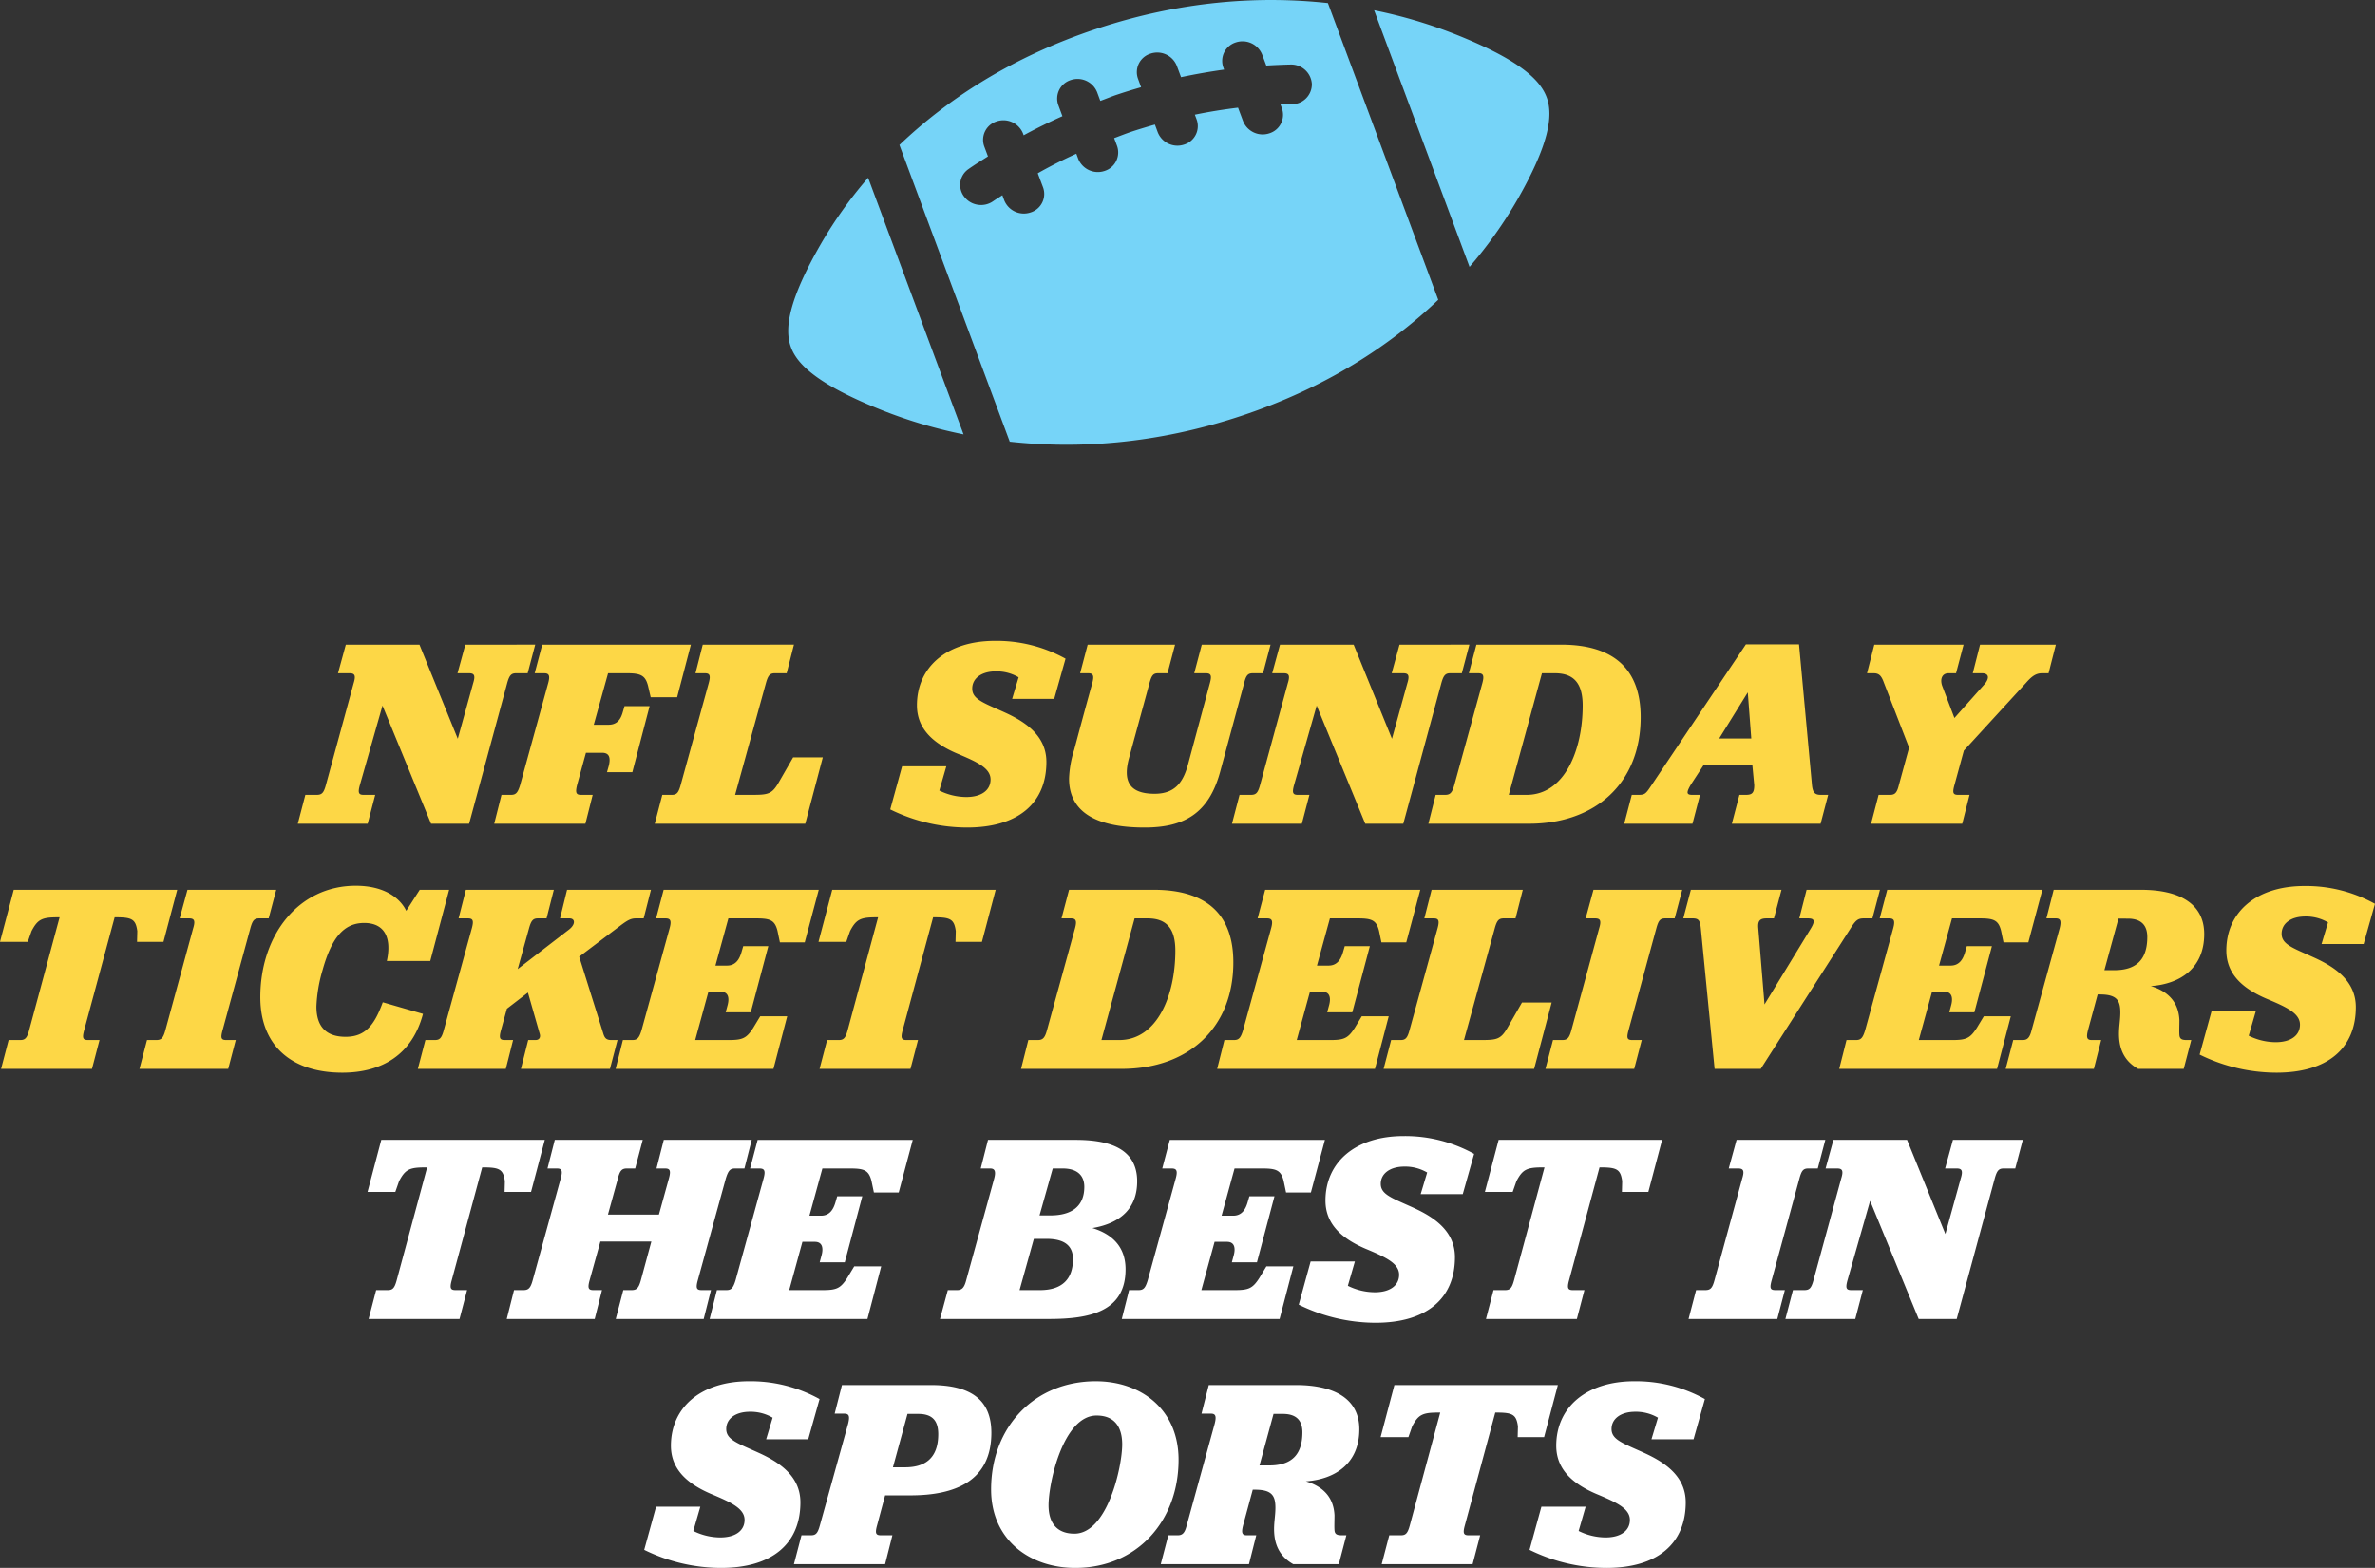 <svg xmlns="http://www.w3.org/2000/svg" width="968.44" height="639.519" viewBox="0 0 968.44 639.519"><rect x="0" y="0" width="968.44" height="639.519" fill="#333333" stroke="none"/><g transform="translate(10.4 -653.003)"><g transform="translate(44 3.748)"><path d="M227.985,108l3.08-11.77h-4.73c-1.98,0-2.42-.77-1.54-3.96l12.43-46.09h.44c6.6,0,8.14.77,8.8,5.61l-.11,4.4h10.78l5.61-21.23h-66.66l-5.61,21.23H201.8l1.54-4.4c2.53-4.84,4.29-5.61,10.78-5.61h.66l-12.43,46.09c-.88,3.19-1.65,3.96-3.63,3.96h-4.73L190.915,108Zm55.11,0,2.97-11.77h-3.52c-1.98,0-2.42-.77-1.54-3.96l4.4-15.84h20.79L301.9,92.27c-.88,3.19-1.76,3.96-3.74,3.96h-3.41L291.675,108h35.86l2.97-11.77h-3.85c-1.98,0-2.42-.77-1.54-3.96l11.44-41.58c.99-3.19,1.76-4.07,3.74-4.07h3.85l2.97-11.66h-35.86l-2.97,11.66h3.52c1.98,0,2.42.88,1.54,4.07l-4.07,14.74h-20.79l4.07-14.74c.77-3.19,1.65-4.07,3.63-4.07h3.41l3.08-11.66h-35.86l-2.97,11.66h3.85c1.98,0,2.42.88,1.54,4.07l-11.44,41.58c-.88,3.19-1.76,3.96-3.74,3.96H250.2L247.235,108Zm111.21,0,5.61-21.45h-11l-2.86,4.73c-2.75,4.29-4.4,4.95-10.01,4.95H362.4l5.39-19.69h5.06c3.41,0,3.41,3.08,2.75,5.5l-.77,2.86h10.23l7.15-26.95h-10.23l-.77,2.64c-.77,2.53-2.2,5.28-5.83,5.28h-4.73l5.28-19.25h11.33c5.61,0,7.59.66,8.69,5.06l.99,4.73h10.12l5.72-21.45h-63.25l-3.08,11.66h3.85c1.98,0,2.53.88,1.65,4.07l-11.44,41.58c-.99,3.19-1.76,3.96-3.74,3.96h-3.85L329.955,108Zm110-56.1c0-14.19-12.76-16.94-25.19-16.94h-35.64l-2.97,11.66h3.85c1.87,0,2.42,1.1,1.65,4.07l-11.44,41.58c-.77,2.97-1.76,3.96-3.63,3.96h-3.85L423.895,108h44.44c16.39,0,31.24-2.86,31.24-20.24,0-8.36-4.51-14.08-13.53-16.83C498.365,68.84,504.3,62.13,504.3,51.9Zm-34.43-5.28h4.07c6.05,0,8.8,2.97,8.8,7.48,0,7.81-4.95,11.66-13.86,11.66h-4.4Zm-7.7,28.71h5.17c7.92,0,10.78,3.3,10.78,8.25,0,8.14-4.4,12.65-13.42,12.65h-8.36ZM562.385,108l5.61-21.45h-11l-2.86,4.73c-2.75,4.29-4.4,4.95-10.01,4.95h-13.64l5.39-19.69h5.06c3.41,0,3.41,3.08,2.75,5.5l-.77,2.86h10.23l7.15-26.95h-10.23l-.77,2.64c-.77,2.53-2.2,5.28-5.83,5.28h-4.73l5.28-19.25h11.33c5.61,0,7.59.66,8.69,5.06l.99,4.73h10.12l5.72-21.45h-63.25l-3.08,11.66h3.85c1.98,0,2.53.88,1.65,4.07L508.6,92.27c-.99,3.19-1.76,3.96-3.74,3.96h-3.85L498.035,108Zm39.16,1.54c20.68,0,32.34-9.79,32.34-26.73,0-10.45-8.14-16.17-16.83-20.13s-13.42-5.39-13.42-9.79c0-4.18,3.74-7.04,9.68-7.04a17.765,17.765,0,0,1,9.24,2.42l-2.64,8.8h17.16l4.62-16.39a57.878,57.878,0,0,0-28.82-7.26c-19.47,0-31.79,10.56-31.79,26.29,0,10.01,7.26,15.73,16.17,19.58,8.14,3.41,13.86,5.94,13.86,10.67,0,4.4-3.74,7.15-9.9,7.15a24.964,24.964,0,0,1-11-2.64l2.86-9.9h-18.04l-4.84,17.6A71.042,71.042,0,0,0,601.545,109.54ZM683.6,108l3.08-11.77h-4.73c-1.98,0-2.42-.77-1.54-3.96l12.43-46.09h.44c6.6,0,8.14.77,8.8,5.61l-.11,4.4h10.78l5.61-21.23H651.7l-5.61,21.23h11.33l1.54-4.4c2.53-4.84,4.29-5.61,10.78-5.61h.66l-12.43,46.09c-.88,3.19-1.65,3.96-3.63,3.96h-4.73L646.535,108Zm81.73,0,3.08-11.77h-3.85c-2.09,0-2.42-.77-1.54-3.96l11.33-41.58c.88-3.19,1.54-4.07,3.63-4.07h3.85l3.08-11.66h-36.19l-3.19,11.66h3.85c2.09,0,2.64.88,1.65,4.07l-11.33,41.58c-.88,3.19-1.65,3.96-3.74,3.96h-3.74L729.145,108Zm19.69-61.38h4.73c2.09,0,2.64.88,1.65,4.07l-11.33,41.58c-.88,3.19-1.65,3.96-3.74,3.96h-4.62L768.635,108h28.49l3.08-11.77h-4.73c-1.98,0-2.42-.77-1.54-3.96l9.24-32.45,19.8,48.18h15.51l15.51-57.31c.88-3.19,1.65-4.07,3.63-4.07h4.73l3.08-11.66h-28.49l-3.19,11.66h4.73c2.09,0,2.64.88,1.65,4.07l-6.27,22.66-15.62-38.39h-30.03ZM334.63,209.54c20.68,0,32.34-9.79,32.34-26.73,0-10.45-8.14-16.17-16.83-20.13s-13.42-5.39-13.42-9.79c0-4.18,3.74-7.04,9.68-7.04a17.765,17.765,0,0,1,9.24,2.42l-2.64,8.8h17.16l4.62-16.39a57.878,57.878,0,0,0-28.82-7.26c-19.47,0-31.79,10.56-31.79,26.29,0,10.01,7.26,15.73,16.17,19.58,8.14,3.41,13.86,5.94,13.86,10.67,0,4.4-3.74,7.15-9.9,7.15a24.964,24.964,0,0,1-11-2.64l2.86-9.9H308.12l-4.84,17.6A71.043,71.043,0,0,0,334.63,209.54ZM401.51,208l2.97-11.77h-4.73c-1.98,0-2.42-.77-1.54-3.96l3.3-12.32h10.34c18.04,0,33-5.72,33-25.52,0-13.09-7.92-19.47-24.64-19.47h-36.3l-2.97,11.66h3.85c1.98,0,2.42.88,1.65,4.07l-11.55,41.58c-.88,3.19-1.65,3.96-3.63,3.96h-3.85L364.33,208Zm13.53-61.27c5.39,0,8.14,2.42,8.14,8.25,0,10.23-5.83,13.53-13.53,13.53H404.7l5.94-21.78Zm64.02,62.81c24.97,0,42.13-18.92,42.13-44.11,0-20.57-15.29-32.01-33.77-32.01-24.97,0-42.68,18.59-42.68,44.11C444.74,198.1,460.47,209.54,479.06,209.54Zm-.33-13.97c-7.37,0-10.56-4.62-10.56-11.55,0-9.35,6.05-36.63,19.58-36.63,7.48,0,10.45,4.84,10.45,11.77C498.2,168.4,492.15,195.57,478.73,195.57ZM594.89,153c0-12.1-9.68-18.04-25.85-18.04H533.51l-2.97,11.66h3.85c1.87,0,2.31.99,1.54,4.07l-11.44,41.58c-.77,3.08-1.76,3.96-3.63,3.96h-3.85L513.93,208H549.9l2.97-11.77h-3.85c-1.87,0-2.31-.88-1.54-3.96l3.96-14.63h.88c6.82,0,8.36,2.31,8.36,7.37,0,2.97-.55,5.61-.55,8.69,0,6.93,2.75,11.44,7.81,14.3h18.59l3.08-11.77h-1.87c-1.98,0-2.86-.44-2.97-2.09-.11-1.54,0-3.63,0-6.05-.33-7.04-4.29-11.66-11.66-13.86C585.21,173.35,594.89,166.86,594.89,153Zm-31.13-6.27c5.61,0,7.92,2.86,7.92,7.48,0,8.91-4.18,13.53-13.42,13.53h-4.07l5.72-21.01ZM641.09,208l3.08-11.77h-4.73c-1.98,0-2.42-.77-1.54-3.96l12.43-46.09h.44c6.6,0,8.14.77,8.8,5.61l-.11,4.4h10.78l5.61-21.23H609.19l-5.61,21.23h11.33l1.54-4.4c2.53-4.84,4.29-5.61,10.78-5.61h.66l-12.43,46.09c-.88,3.19-1.65,3.96-3.63,3.96H607.1L604.02,208Zm54.56,1.54c20.68,0,32.34-9.79,32.34-26.73,0-10.45-8.14-16.17-16.83-20.13s-13.42-5.39-13.42-9.79c0-4.18,3.74-7.04,9.68-7.04a17.765,17.765,0,0,1,9.24,2.42l-2.64,8.8h17.16l4.62-16.39a57.878,57.878,0,0,0-28.82-7.26c-19.47,0-31.79,10.56-31.79,26.29,0,10.01,7.26,15.73,16.17,19.58,8.14,3.41,13.86,5.94,13.86,10.67,0,4.4-3.74,7.15-9.9,7.15a24.964,24.964,0,0,1-11-2.64l2.86-9.9H669.14l-4.84,17.6A71.042,71.042,0,0,0,695.65,209.54Z" transform="translate(-95 1079.234)" fill="#fff"/><path d="M178.43,46.62h4.73c2.09,0,2.64.88,1.65,4.07L173.48,92.27c-.88,3.19-1.65,3.96-3.74,3.96h-4.62L162.04,108h28.49l3.08-11.77h-4.73c-1.98,0-2.42-.77-1.54-3.96l9.24-32.45L216.38,108h15.51L247.4,50.69c.88-3.19,1.65-4.07,3.63-4.07h4.73l3.08-11.66H230.35l-3.19,11.66h4.73c2.09,0,2.64.88,1.65,4.07l-6.27,22.66L211.65,34.96H181.62ZM279.3,108l2.97-11.77h-4.73c-1.98,0-2.42-.77-1.65-3.96l3.63-13.2h6.6c3.41,0,3.3,2.75,2.75,5.17l-.77,2.75h10.34l7.04-26.95H295.25l-.77,2.64c-.77,2.64-2.2,4.95-5.72,4.95h-6.05l5.83-21.01h7.7c5.61,0,7.48.88,8.58,5.06l1.1,4.73H316.7l5.61-21.45H261.7l-3.08,11.66h3.85c1.98,0,2.53.88,1.65,4.07L252.68,92.27c-.99,3.19-1.76,3.96-3.74,3.96h-3.85L242.12,108Zm89.65,0,7.15-27.06H364l-5.94,10.34c-2.75,4.73-4.4,4.95-10.89,4.95h-6.82l12.54-45.54c.88-3.19,1.65-4.07,3.63-4.07h4.84l2.97-11.66H327.15l-2.97,11.66h3.85c1.98,0,2.42.88,1.54,4.07L318.13,92.27c-.88,3.19-1.65,3.96-3.63,3.96h-3.85L307.57,108Zm66,1.54c20.68,0,32.34-9.79,32.34-26.73,0-10.45-8.14-16.17-16.83-20.13s-13.42-5.39-13.42-9.79c0-4.18,3.74-7.04,9.68-7.04a17.765,17.765,0,0,1,9.24,2.42l-2.64,8.8h17.16l4.62-16.39a57.878,57.878,0,0,0-28.82-7.26c-19.47,0-31.79,10.56-31.79,26.29,0,10.01,7.26,15.73,16.17,19.58,8.14,3.41,13.86,5.94,13.86,10.67,0,4.4-3.74,7.15-9.9,7.15a24.964,24.964,0,0,1-11-2.64l2.86-9.9H408.44l-4.84,17.6A71.042,71.042,0,0,0,434.95,109.54Zm72.38,0c16.28,0,26.18-5.83,30.8-22.66l9.79-36.19c.77-3.19,1.54-4.07,3.52-4.07h4.18l3.08-11.66H530.65l-3.08,11.66h4.73c2.09,0,2.53.88,1.65,4.07l-9.02,33.55c-2.09,7.37-5.61,11.55-13.53,11.55-9.9,0-13.2-4.73-10.34-14.85l8.25-30.25c.88-3.19,1.54-4.07,3.52-4.07h3.85l3.08-11.66H484.12l-3.08,11.66h3.3c1.98,0,2.53.88,1.65,4.07,0,0-2.75,9.79-7.37,27.17a42.881,42.881,0,0,0-2.09,11.77C476.53,102.28,486.1,109.54,507.33,109.54Zm52.03-62.92h4.73c2.09,0,2.64.88,1.65,4.07L554.41,92.27c-.88,3.19-1.65,3.96-3.74,3.96h-4.62L542.97,108h28.49l3.08-11.77h-4.73c-1.98,0-2.42-.77-1.54-3.96l9.24-32.45L597.31,108h15.51l15.51-57.31c.88-3.19,1.65-4.07,3.63-4.07h4.73l3.08-11.66H611.28l-3.19,11.66h4.73c2.09,0,2.64.88,1.65,4.07L608.2,73.35,592.58,34.96H562.55ZM664.08,108c27.28,0,45.54-16.72,45.54-43.45,0-19.14-10.45-29.59-32.45-29.59H642.63l-3.08,11.66h3.85c1.98,0,2.53.88,1.65,4.07L633.61,92.27c-.88,3.19-1.76,3.96-3.74,3.96h-3.85L623.05,108Zm5.28-61.38h5.28c7.7,0,11.33,4.07,11.33,13.2,0,18.15-7.37,36.41-22.88,36.41h-7.26Zm86.57,45.65c0,3.19-.88,3.96-3.41,3.96h-2.64L746.8,108h36.19l3.08-11.77H783.1c-2.31,0-3.3-.77-3.63-3.96l-5.28-57.42H752.52L713.69,92.82c-1.98,2.97-2.42,3.41-4.95,3.41h-2.75L702.91,108h27.83l3.08-11.77h-3.19c-2.42,0-2.42-.99-.55-4.18l5.17-7.92h19.91Zm-1.21-19.03H741.63l11.66-18.81ZM840.74,108l2.97-11.77h-4.62c-2.09,0-2.42-.77-1.54-3.96l3.85-14.08,25.3-27.61c2.42-2.75,4.07-3.96,6.6-3.96h2.64l2.97-11.66H848l-2.97,11.66h3.74c2.53,0,3.3,1.54,1.32,4.18L837.55,64.88l-5.06-13.31c-.88-2.86.22-4.95,2.64-4.95h3.08l3.08-11.66H804.88l-2.97,11.66h2.75c2.31,0,3.19,1.21,4.18,3.96l10.23,26.4-4.18,15.29c-.77,3.19-1.65,3.96-3.63,3.96h-4.62L803.56,108ZM78.11,208l3.08-11.77H76.46c-1.98,0-2.42-.77-1.54-3.96l12.43-46.09h.44c6.6,0,8.14.77,8.8,5.61l-.11,4.4h10.78l5.61-21.23H46.21L40.6,156.19H51.93l1.54-4.4c2.53-4.84,4.29-5.61,10.78-5.61h.66L52.48,192.27c-.88,3.19-1.65,3.96-3.63,3.96H44.12L41.04,208Zm55.55,0,3.08-11.77h-3.85c-2.09,0-2.42-.77-1.54-3.96l11.33-41.58c.88-3.19,1.54-4.07,3.63-4.07h3.85l3.08-11.66H117.05l-3.19,11.66h3.85c2.09,0,2.64.88,1.65,4.07l-11.33,41.58c-.88,3.19-1.65,3.96-3.74,3.96h-3.74L97.47,208Zm46.53,1.54c16.39,0,28.6-7.59,32.89-23.98l-16.39-4.73c-3.52,9.68-7.37,14.08-15.18,14.08s-11.88-4.07-11.88-12.32a59.971,59.971,0,0,1,2.53-14.96c3.63-12.98,8.58-19.14,16.94-19.14,8.69,0,11.22,6.49,9.24,15.51h17.71l7.7-29.04H211.76l-5.5,8.58c-2.53-5.28-9.02-10.23-20.57-10.23-23.43,0-38.94,20.24-38.94,45.43C146.75,198.65,159.62,209.54,180.19,209.54ZM246.85,208l2.97-11.77h-3.41c-1.98,0-2.42-.77-1.54-3.96l2.42-8.8,8.58-6.6,4.84,16.94c.33,1.21-.11,2.42-1.76,2.42h-2.97L253.01,208h36.3l3.08-11.77h-2.53c-2.09,0-2.75-.88-3.3-2.75l-9.79-31.24,16.61-12.54c3.08-2.31,4.4-3.08,6.49-3.08h3.19l2.97-11.66H271.82l-2.86,11.66h3.85c2.31,0,2.53,2.31,0,4.4L251.69,167.3l4.62-16.61c.88-3.19,1.65-4.07,3.63-4.07h3.52l2.97-11.66H230.57l-2.97,11.66h3.85c1.98,0,2.42.88,1.54,4.07l-11.44,41.58c-.88,3.19-1.65,3.96-3.63,3.96h-3.85L210.99,208Zm109.12,0,5.61-21.45h-11l-2.86,4.73c-2.75,4.29-4.4,4.95-10.01,4.95H324.07l5.39-19.69h5.06c3.41,0,3.41,3.08,2.75,5.5l-.77,2.86h10.23l7.15-26.95H343.65l-.77,2.64c-.77,2.53-2.2,5.28-5.83,5.28h-4.73l5.28-19.25h11.33c5.61,0,7.59.66,8.69,5.06l.99,4.73h10.12l5.72-21.45H311.2l-3.08,11.66h3.85c1.98,0,2.53.88,1.65,4.07l-11.44,41.58c-.99,3.19-1.76,3.96-3.74,3.96h-3.85L291.62,208Zm55.88,0,3.08-11.77H410.2c-1.98,0-2.42-.77-1.54-3.96l12.43-46.09h.44c6.6,0,8.14.77,8.8,5.61l-.11,4.4H441l5.61-21.23H379.95l-5.61,21.23h11.33l1.54-4.4c2.53-4.84,4.29-5.61,10.78-5.61h.66l-12.43,46.09c-.88,3.19-1.65,3.96-3.63,3.96h-4.73L374.78,208Zm86.13,0c27.28,0,45.54-16.72,45.54-43.45,0-19.14-10.45-29.59-32.45-29.59H476.53l-3.08,11.66h3.85c1.98,0,2.53.88,1.65,4.07l-11.44,41.58c-.88,3.19-1.76,3.96-3.74,3.96h-3.85L456.95,208Zm5.28-61.38h5.28c7.7,0,11.33,4.07,11.33,13.2,0,18.15-7.37,36.41-22.88,36.41h-7.26ZM601.27,208l5.61-21.45h-11l-2.86,4.73c-2.75,4.29-4.4,4.95-10.01,4.95H569.37l5.39-19.69h5.06c3.41,0,3.41,3.08,2.75,5.5l-.77,2.86h10.23l7.15-26.95H588.95l-.77,2.64c-.77,2.53-2.2,5.28-5.83,5.28h-4.73l5.28-19.25h11.33c5.61,0,7.59.66,8.69,5.06l.99,4.73h10.12l5.72-21.45H556.5l-3.08,11.66h3.85c1.98,0,2.53.88,1.65,4.07l-11.44,41.58c-.99,3.19-1.76,3.96-3.74,3.96h-3.85L536.92,208Zm64.9,0,7.15-27.06h-12.1l-5.94,10.34c-2.75,4.73-4.4,4.95-10.89,4.95h-6.82l12.54-45.54c.88-3.19,1.65-4.07,3.63-4.07h4.84l2.97-11.66H624.37l-2.97,11.66h3.85c1.98,0,2.42.88,1.54,4.07l-11.44,41.58c-.88,3.19-1.65,3.96-3.63,3.96h-3.85L604.79,208Zm40.81,0,3.08-11.77h-3.85c-2.09,0-2.42-.77-1.54-3.96L716,150.69c.88-3.19,1.54-4.07,3.63-4.07h3.85l3.08-11.66H690.37l-3.19,11.66h3.85c2.09,0,2.64.88,1.65,4.07l-11.33,41.58c-.88,3.19-1.65,3.96-3.74,3.96h-3.74L670.79,208Zm56.98-61.38,3.08-11.66H730.08L727,146.62h3.85c2.42,0,2.97.88,3.3,4.07L739.76,208h18.81l36.63-57.31c2.09-3.3,2.97-4.07,5.39-4.07h3.52l3.08-11.66H777.27l-2.97,11.66h3.52c2.42,0,3.19.77,1.21,4.07l-18.92,31.02-2.53-31.02c-.33-3.3.88-4.07,3.41-4.07ZM854.93,208l5.61-21.45h-11l-2.86,4.73c-2.75,4.29-4.4,4.95-10.01,4.95H823.03l5.39-19.69h5.06c3.41,0,3.41,3.08,2.75,5.5l-.77,2.86h10.23l7.15-26.95H842.61l-.77,2.64c-.77,2.53-2.2,5.28-5.83,5.28h-4.73l5.28-19.25h11.33c5.61,0,7.59.66,8.69,5.06l.99,4.73h10.12l5.72-21.45H810.16l-3.08,11.66h3.85c1.98,0,2.53.88,1.65,4.07l-11.44,41.58c-.99,3.19-1.76,3.96-3.74,3.96h-3.85L790.58,208Zm84.48-55c0-12.1-9.68-18.04-25.85-18.04H878.03l-2.97,11.66h3.85c1.87,0,2.31.99,1.54,4.07l-11.44,41.58c-.77,3.08-1.76,3.96-3.63,3.96h-3.85L858.45,208h35.97l2.97-11.77h-3.85c-1.87,0-2.31-.88-1.54-3.96l3.96-14.63h.88c6.82,0,8.36,2.31,8.36,7.37,0,2.97-.55,5.61-.55,8.69,0,6.93,2.75,11.44,7.81,14.3h18.59l3.08-11.77h-1.87c-1.98,0-2.86-.44-2.97-2.09-.11-1.54,0-3.63,0-6.05-.33-7.04-4.29-11.66-11.66-13.86C929.73,173.35,939.41,166.86,939.41,153Zm-31.13-6.27c5.61,0,7.92,2.86,7.92,7.48,0,8.91-4.18,13.53-13.42,13.53h-4.07l5.72-21.01Zm60.61,62.81c20.68,0,32.34-9.79,32.34-26.73,0-10.45-8.14-16.17-16.83-20.13s-13.42-5.39-13.42-9.79c0-4.18,3.74-7.04,9.68-7.04a17.765,17.765,0,0,1,9.24,2.42l-2.64,8.8h17.16l4.62-16.39a57.878,57.878,0,0,0-28.82-7.26c-19.47,0-31.79,10.56-31.79,26.29,0,10.01,7.26,15.73,16.17,19.58,8.14,3.41,13.86,5.94,13.86,10.67,0,4.4-3.74,7.15-9.9,7.15a24.964,24.964,0,0,1-11-2.64l2.86-9.9H942.38l-4.84,17.6A71.042,71.042,0,0,0,968.89,209.54Z" transform="translate(-95 877.234)" fill="#fdd746"/></g><g transform="translate(0.193 -117.152)"><path d="M325.462,297.861c-1.5,0-3.009.113-4.514.151l.564,1.542a7.911,7.911,0,0,1-5.079,10.27,8.6,8.6,0,0,1-10.759-5.041l-2.031-5.417c-5.868.715-11.775,1.655-17.605,2.859l.715,1.919a7.884,7.884,0,0,1-5.078,10.27,8.621,8.621,0,0,1-10.759-5l-1.166-3.16c-3.16.9-6.282,1.843-9.4,2.859-2.445.828-4.815,1.768-7.223,2.671l1.166,3.122a7.911,7.911,0,0,1-5.079,10.27,8.621,8.621,0,0,1-10.759-5l-.752-2.031q-8.126,3.668-15.725,7.975l2.144,5.718a7.884,7.884,0,0,1-5.078,10.27,8.621,8.621,0,0,1-10.759-5l-.752-2.031c-1.241.828-2.52,1.58-3.762,2.445a8.537,8.537,0,0,1-6.546,1.392,8.441,8.441,0,0,1-5.191-3.16,7.818,7.818,0,0,1,1.618-11.286c2.6-1.843,5.3-3.5,8.013-5.229l-1.5-4.025a7.884,7.884,0,0,1,5.079-10.27,8.625,8.625,0,0,1,10.759,5.041l.226.64q7.674-4.175,15.8-7.787l-1.655-4.477a7.912,7.912,0,0,1,5.079-10.27,8.592,8.592,0,0,1,10.759,5.041l1.279,3.461c2.408-.865,4.74-1.881,7.223-2.671,3.122-1.053,6.282-1.994,9.4-2.9l-1.241-3.423a7.884,7.884,0,0,1,5.079-10.27,8.592,8.592,0,0,1,10.759,5.041l1.693,4.552c5.831-1.241,11.7-2.257,17.568-3.085l-.3-.828a7.912,7.912,0,0,1,5.079-10.27,8.625,8.625,0,0,1,10.759,5.041l1.655,4.4c3.31-.188,6.583-.339,9.894-.414a8.457,8.457,0,0,1,8.69,7.937,8.114,8.114,0,0,1-8.126,8.238m14.671-41.23c-27.462-3.009-59.475-1.053-94.235,10.458s-61.055,28.853-80.5,47.4l44.992,121.019c27.462,3.009,59.475,1.053,94.235-10.458s61.055-28.853,80.5-47.4Zm89.194,38.409c-2.859-7.75-12.489-15.837-37.167-25.656a194.015,194.015,0,0,0-33.18-9.819l38.9,104.655a176.33,176.33,0,0,0,19.411-27.236c12.753-22.233,14.9-34.233,12.038-41.945M191.69,432.611a194.03,194.03,0,0,1-33.18-9.818c-24.678-9.856-34.308-17.944-37.167-25.656-2.9-7.712-.715-19.712,12.038-41.945a176.338,176.338,0,0,1,19.411-27.236l38.9,104.617Z" transform="translate(190.598 514.711)" fill="#76d4f8"/></g></g></svg>